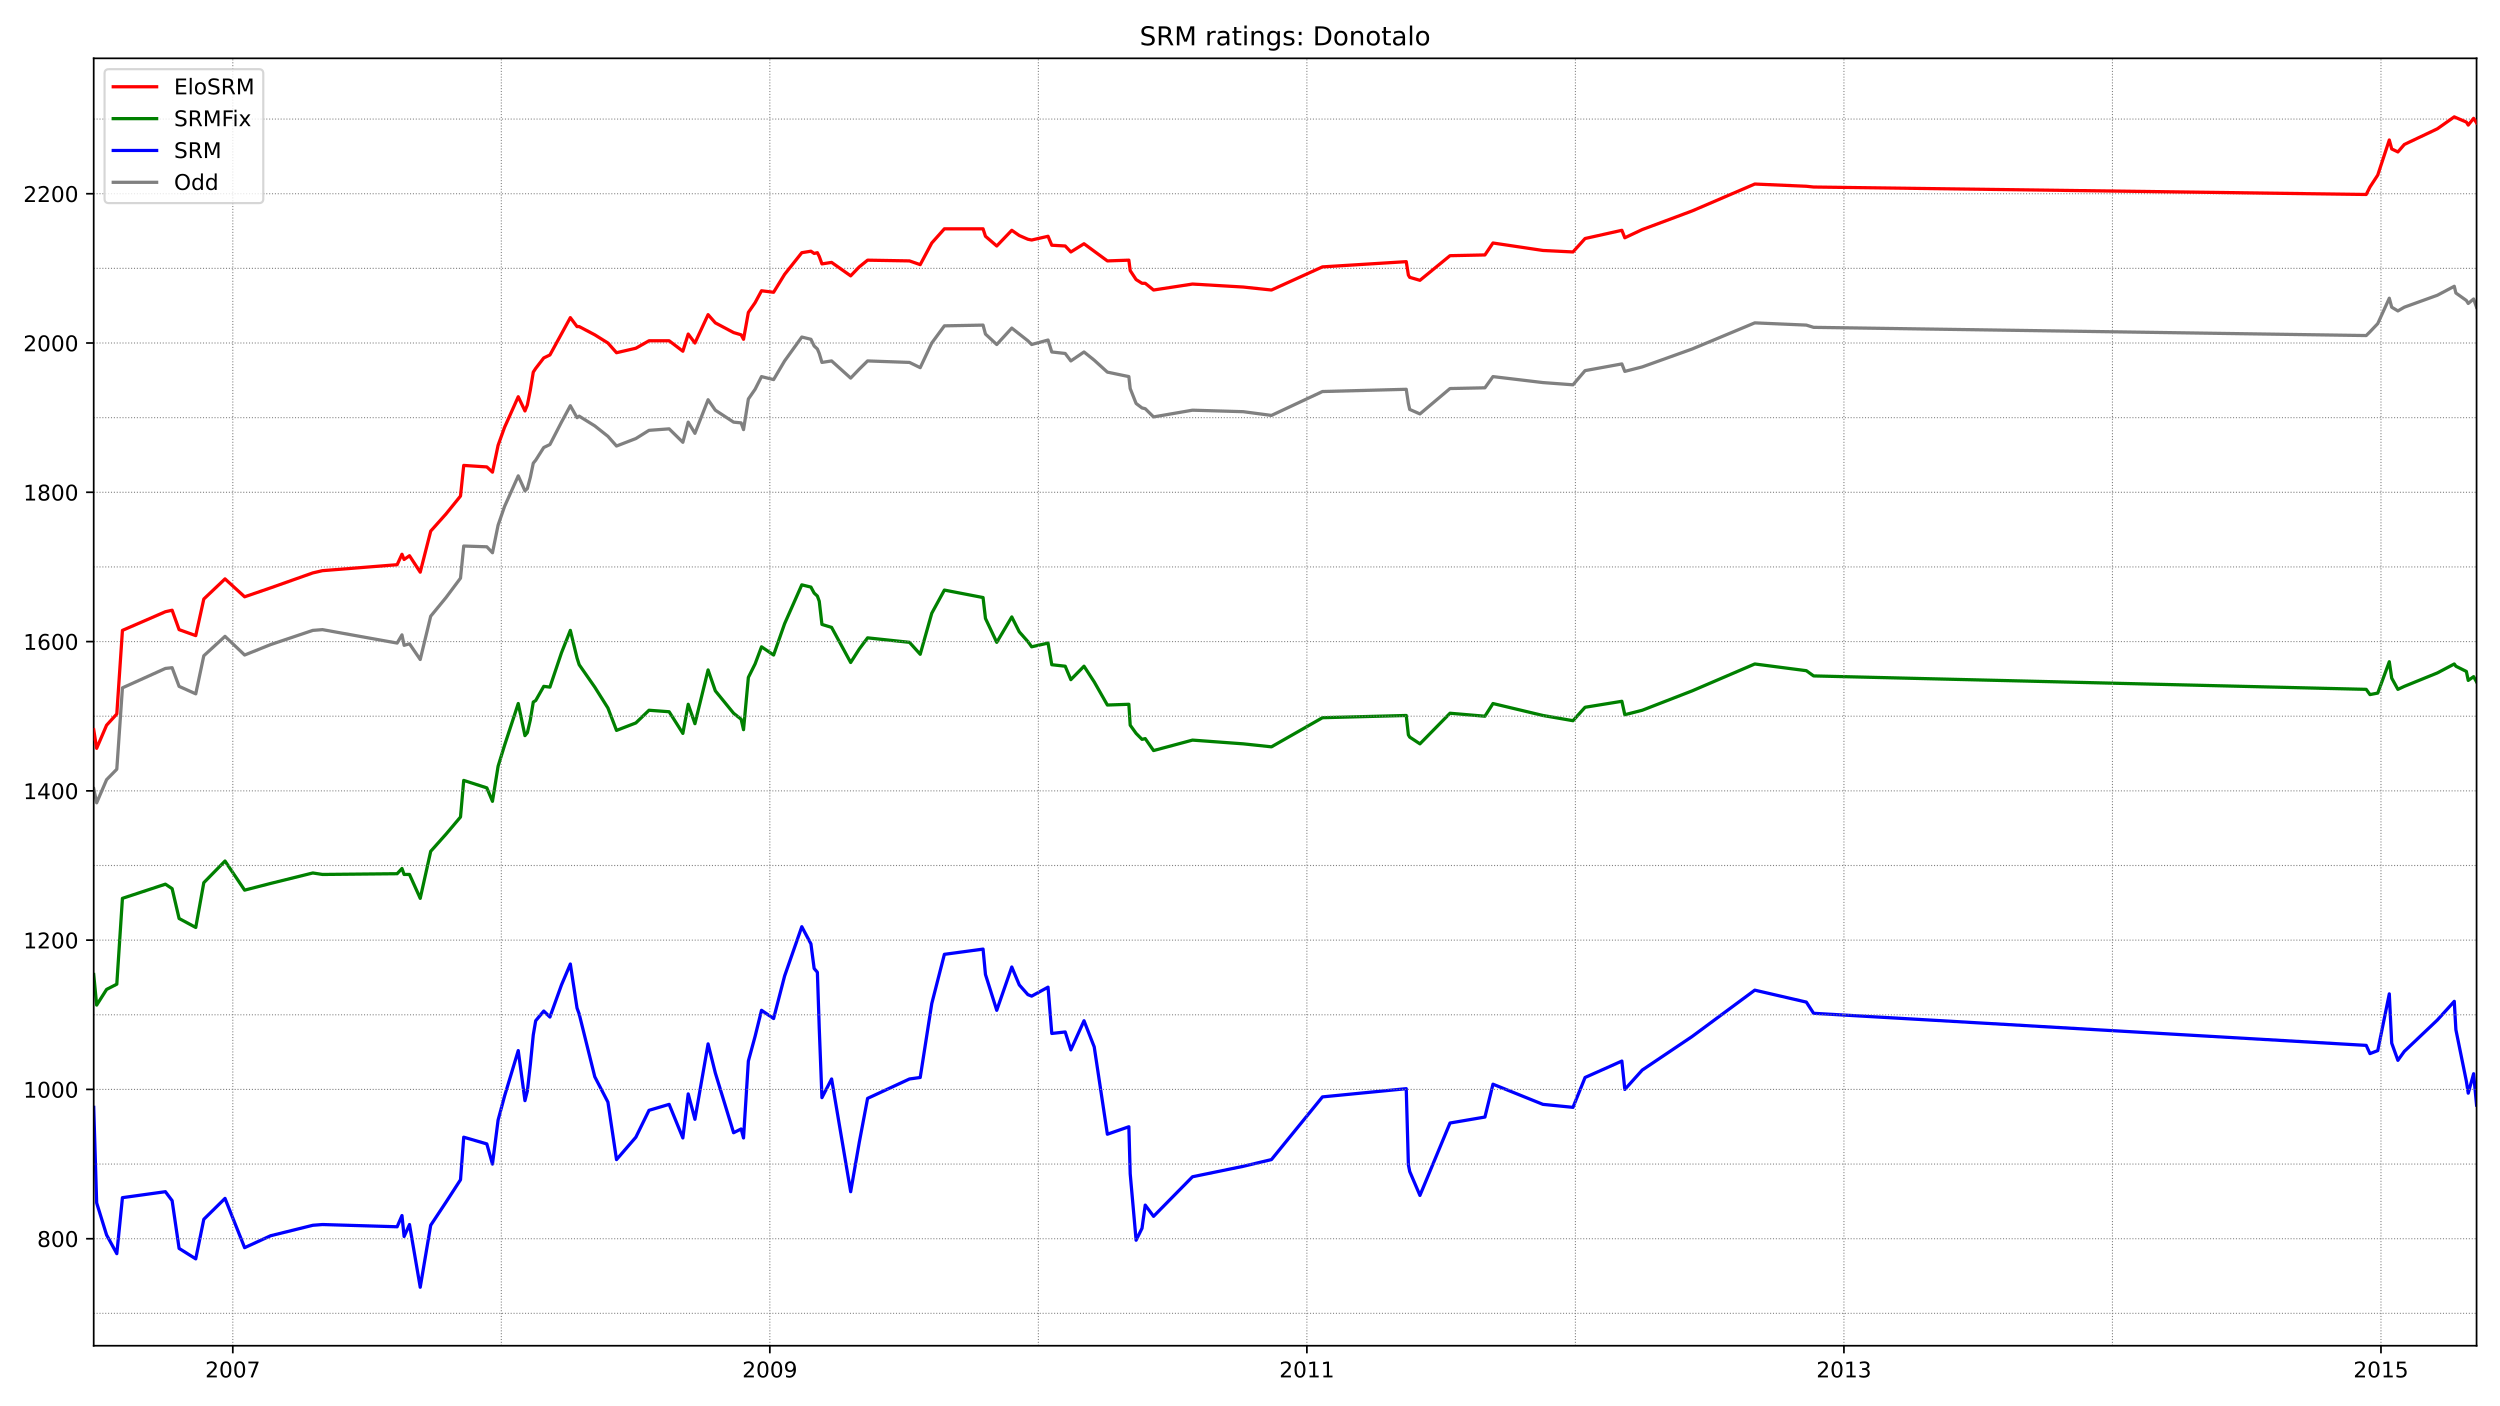 <?xml version="1.0" encoding="utf-8" standalone="no"?>
<!DOCTYPE svg PUBLIC "-//W3C//DTD SVG 1.1//EN"
  "http://www.w3.org/Graphics/SVG/1.1/DTD/svg11.dtd">
<!-- Created with matplotlib (https://matplotlib.org/) -->
<svg height="648pt" version="1.1" viewBox="0 0 1152 648" width="1152pt" xmlns="http://www.w3.org/2000/svg" xmlns:xlink="http://www.w3.org/1999/xlink">
 <defs>
  <style type="text/css">*{stroke-linecap:butt;stroke-linejoin:round;}</style>
 </defs>
 <g id="figure_1">
  <g id="patch_1">
   <path d="M 0 648 
L 1152 648 
L 1152 0 
L 0 0 
z
" style="fill:#ffffff;"/>
  </g>
  <g id="axes_1">
   <g id="patch_2">
    <path d="M 43.18 620.12 
L 1141.2 620.12 
L 1141.2 26.88 
L 43.18 26.88 
z
" style="fill:#ffffff;"/>
   </g>
   <g id="line2d_1">
    <path clip-path="url(#p750723f4ef)" d="M 43.18 363.398 
L 44.541 369.933 
L 49.119 359.271 
L 53.821 354.455 
L 56.42 316.965 
L 76.217 308.022 
L 79.31 307.678 
L 82.528 316.277 
L 90.199 319.717 
L 93.911 302.175 
L 103.686 293.233 
L 112.719 301.831 
L 124.721 297.016 
L 144.147 290.481 
L 148.602 290.137 
L 183 296.328 
L 185.227 292.545 
L 186.217 297.36 
L 188.692 296.672 
L 193.641 303.895 
L 198.467 283.946 
L 205.52 275.347 
L 212.201 266.405 
L 213.686 251.615 
L 224.327 251.959 
L 226.926 254.711 
L 229.524 241.985 
L 232.494 233.386 
L 238.804 219.284 
L 241.898 226.163 
L 243.011 225.131 
L 244.372 219.972 
L 245.733 213.437 
L 246.847 212.061 
L 250.559 206.214 
L 253.405 204.838 
L 258.726 194.52 
L 262.809 186.953 
L 265.902 192.456 
L 266.892 191.768 
L 274.069 196.24 
L 280.132 201.055 
L 284.091 205.526 
L 293 202.087 
L 299.063 198.303 
L 308.343 197.615 
L 314.654 203.806 
L 317.128 194.52 
L 320.222 199.679 
L 326.285 184.201 
L 329.625 189.017 
L 338.039 194.52 
L 341.504 194.864 
L 342.618 197.959 
L 344.845 183.857 
L 347.938 179.386 
L 350.908 173.539 
L 356.476 174.915 
L 361.549 166.316 
L 369.468 155.31 
L 373.675 156.342 
L 375.16 159.437 
L 376.644 160.813 
L 377.511 162.877 
L 378.748 167.004 
L 383.202 166.316 
L 391.988 174.227 
L 395.947 170.1 
L 399.783 166.316 
L 419.085 167.004 
L 424.035 169.412 
L 429.355 158.061 
L 435.171 150.151 
L 452.989 149.807 
L 454.102 153.934 
L 459.299 158.749 
L 466.228 151.182 
L 473.652 157.03 
L 475.385 158.749 
L 482.932 156.686 
L 484.665 162.189 
L 490.851 162.877 
L 493.45 166.316 
L 499.513 162.189 
L 504.215 165.972 
L 510.278 171.475 
L 520.177 173.539 
L 520.795 179.042 
L 523.517 185.921 
L 526.24 187.985 
L 527.724 188.329 
L 531.56 192.112 
L 549.502 189.017 
L 572.887 189.705 
L 585.88 191.424 
L 609.389 180.418 
L 647.994 179.386 
L 648.984 185.921 
L 649.603 188.673 
L 654.305 190.736 
L 668.163 179.042 
L 684.248 178.698 
L 687.961 173.539 
L 710.975 176.291 
L 724.833 177.322 
L 730.401 170.787 
L 747.353 167.692 
L 748.714 171.131 
L 756.757 169.068 
L 779.772 160.813 
L 808.602 148.775 
L 832.359 149.807 
L 835.7 150.839 
L 1090.345 154.622 
L 1092.077 152.902 
L 1095.666 149.119 
L 1100.986 137.425 
L 1102.1 141.552 
L 1104.946 143.272 
L 1107.915 141.552 
L 1123.135 136.049 
L 1130.93 131.921 
L 1131.672 135.017 
L 1136.498 138.456 
L 1137.364 139.832 
L 1139.839 137.769 
L 1141.2 141.552 
L 1141.2 141.552 
" style="fill:none;stroke:#808080;stroke-linecap:square;stroke-width:1.5;"/>
   </g>
   <g id="line2d_2">
    <path clip-path="url(#p750723f4ef)" d="M 43.18 510.263 
L 44.541 554.289 
L 49.119 569.078 
L 53.821 577.677 
L 56.42 551.881 
L 76.217 549.129 
L 79.31 553.257 
L 82.528 575.269 
L 90.199 580.085 
L 93.911 561.855 
L 103.686 552.225 
L 112.719 574.925 
L 124.721 569.422 
L 144.147 564.607 
L 148.602 564.263 
L 183 565.295 
L 185.227 560.136 
L 186.217 569.766 
L 188.692 564.263 
L 193.641 593.155 
L 198.467 564.607 
L 205.52 553.945 
L 212.201 543.626 
L 213.686 524.021 
L 224.327 527.117 
L 226.926 536.403 
L 229.524 516.11 
L 232.494 505.104 
L 238.804 484.123 
L 241.898 507.168 
L 243.011 502.696 
L 244.372 490.658 
L 245.733 476.9 
L 246.847 470.365 
L 250.559 465.894 
L 253.405 468.646 
L 258.726 453.856 
L 262.809 444.225 
L 265.902 464.518 
L 266.892 467.27 
L 274.069 496.161 
L 280.132 507.856 
L 284.091 534.34 
L 293 524.021 
L 299.063 511.639 
L 308.343 508.887 
L 314.654 524.365 
L 317.128 504.072 
L 320.222 515.766 
L 326.285 481.028 
L 329.625 494.442 
L 338.039 521.957 
L 341.504 520.238 
L 342.618 524.365 
L 344.845 488.939 
L 347.938 477.588 
L 350.908 465.55 
L 356.476 469.334 
L 361.549 449.729 
L 369.468 427.028 
L 373.675 434.939 
L 375.16 446.289 
L 376.644 448.009 
L 377.511 473.805 
L 378.748 505.792 
L 383.202 497.193 
L 391.988 549.129 
L 395.947 526.429 
L 399.783 506.136 
L 419.085 497.193 
L 424.035 496.505 
L 429.355 462.455 
L 435.171 439.754 
L 452.989 437.346 
L 454.102 449.041 
L 459.299 465.55 
L 466.228 445.601 
L 469.693 453.856 
L 473.652 458.327 
L 475.385 459.015 
L 482.932 454.888 
L 484.665 476.213 
L 490.851 475.525 
L 493.45 483.779 
L 499.513 470.365 
L 504.215 482.404 
L 510.278 522.645 
L 520.177 519.206 
L 520.795 540.875 
L 523.517 571.486 
L 526.24 565.983 
L 527.724 555.32 
L 531.56 560.48 
L 549.502 542.25 
L 572.887 537.435 
L 585.88 534.34 
L 609.389 505.448 
L 647.994 501.665 
L 648.984 536.747 
L 649.603 539.843 
L 654.305 550.849 
L 668.163 517.486 
L 684.248 514.735 
L 687.961 499.601 
L 710.975 508.887 
L 724.833 510.263 
L 730.401 496.505 
L 747.353 488.939 
L 748.714 502.009 
L 756.757 493.066 
L 779.772 477.588 
L 808.602 456.264 
L 832.359 461.767 
L 835.7 466.926 
L 1090.345 481.716 
L 1092.077 485.499 
L 1095.666 484.123 
L 1100.986 457.983 
L 1102.1 480.684 
L 1104.946 488.595 
L 1107.915 484.467 
L 1123.135 470.021 
L 1130.93 461.423 
L 1131.672 474.493 
L 1136.498 498.225 
L 1137.364 503.728 
L 1139.839 494.786 
L 1141.2 509.231 
L 1141.2 509.231 
" style="fill:none;stroke:#0000ff;stroke-linecap:square;stroke-width:1.5;"/>
   </g>
   <g id="matplotlib.axis_1">
    <g id="xtick_1">
     <g id="line2d_3">
      <defs>
       <path d="M 0 0 
L 0 3.5 
" id="m3f4372e329" style="stroke:#000000;stroke-width:0.8;"/>
      </defs>
      <g>
       <use style="stroke:#000000;stroke-width:0.8;" x="107.274" xlink:href="#m3f4372e329" y="620.12"/>
      </g>
     </g>
     <g id="text_1">
      <!-- 2007 -->
      <g transform="translate(94.549 634.718)scale(0.1 -0.1)">
       <defs>
        <path d="M 19.188 8.297 
L 53.609 8.297 
L 53.609 0 
L 7.328 0 
L 7.328 8.297 
Q 12.938 14.109 22.625 23.891 
Q 32.328 33.688 34.812 36.531 
Q 39.547 41.844 41.422 45.531 
Q 43.312 49.219 43.312 52.781 
Q 43.312 58.594 39.234 62.25 
Q 35.156 65.922 28.609 65.922 
Q 23.969 65.922 18.812 64.312 
Q 13.672 62.703 7.812 59.422 
L 7.812 69.391 
Q 13.766 71.781 18.938 73 
Q 24.125 74.219 28.422 74.219 
Q 39.75 74.219 46.484 68.547 
Q 53.219 62.891 53.219 53.422 
Q 53.219 48.922 51.531 44.891 
Q 49.859 40.875 45.406 35.406 
Q 44.188 33.984 37.641 27.219 
Q 31.109 20.453 19.188 8.297 
z
" id="DejaVuSans-50"/>
        <path d="M 31.781 66.406 
Q 24.172 66.406 20.328 58.906 
Q 16.5 51.422 16.5 36.375 
Q 16.5 21.391 20.328 13.891 
Q 24.172 6.391 31.781 6.391 
Q 39.453 6.391 43.281 13.891 
Q 47.125 21.391 47.125 36.375 
Q 47.125 51.422 43.281 58.906 
Q 39.453 66.406 31.781 66.406 
z
M 31.781 74.219 
Q 44.047 74.219 50.516 64.516 
Q 56.984 54.828 56.984 36.375 
Q 56.984 17.969 50.516 8.266 
Q 44.047 -1.422 31.781 -1.422 
Q 19.531 -1.422 13.062 8.266 
Q 6.594 17.969 6.594 36.375 
Q 6.594 54.828 13.062 64.516 
Q 19.531 74.219 31.781 74.219 
z
" id="DejaVuSans-48"/>
        <path d="M 8.203 72.906 
L 55.078 72.906 
L 55.078 68.703 
L 28.609 0 
L 18.312 0 
L 43.219 64.594 
L 8.203 64.594 
z
" id="DejaVuSans-55"/>
       </defs>
       <use xlink:href="#DejaVuSans-50"/>
       <use x="63.623" xlink:href="#DejaVuSans-48"/>
       <use x="127.246" xlink:href="#DejaVuSans-48"/>
       <use x="190.869" xlink:href="#DejaVuSans-55"/>
      </g>
     </g>
    </g>
    <g id="xtick_2">
     <g id="line2d_4">
      <g>
       <use style="stroke:#000000;stroke-width:0.8;" x="354.743" xlink:href="#m3f4372e329" y="620.12"/>
      </g>
     </g>
     <g id="text_2">
      <!-- 2009 -->
      <g transform="translate(342.018 634.718)scale(0.1 -0.1)">
       <defs>
        <path d="M 10.984 1.516 
L 10.984 10.5 
Q 14.703 8.734 18.5 7.812 
Q 22.312 6.891 25.984 6.891 
Q 35.75 6.891 40.891 13.453 
Q 46.047 20.016 46.781 33.406 
Q 43.953 29.203 39.594 26.953 
Q 35.25 24.703 29.984 24.703 
Q 19.047 24.703 12.672 31.312 
Q 6.297 37.938 6.297 49.422 
Q 6.297 60.641 12.938 67.422 
Q 19.578 74.219 30.609 74.219 
Q 43.266 74.219 49.922 64.516 
Q 56.594 54.828 56.594 36.375 
Q 56.594 19.141 48.406 8.859 
Q 40.234 -1.422 26.422 -1.422 
Q 22.703 -1.422 18.891 -0.688 
Q 15.094 0.047 10.984 1.516 
z
M 30.609 32.422 
Q 37.25 32.422 41.125 36.953 
Q 45.016 41.5 45.016 49.422 
Q 45.016 57.281 41.125 61.844 
Q 37.25 66.406 30.609 66.406 
Q 23.969 66.406 20.094 61.844 
Q 16.219 57.281 16.219 49.422 
Q 16.219 41.5 20.094 36.953 
Q 23.969 32.422 30.609 32.422 
z
" id="DejaVuSans-57"/>
       </defs>
       <use xlink:href="#DejaVuSans-50"/>
       <use x="63.623" xlink:href="#DejaVuSans-48"/>
       <use x="127.246" xlink:href="#DejaVuSans-48"/>
       <use x="190.869" xlink:href="#DejaVuSans-57"/>
      </g>
     </g>
    </g>
    <g id="xtick_3">
     <g id="line2d_5">
      <g>
       <use style="stroke:#000000;stroke-width:0.8;" x="602.212" xlink:href="#m3f4372e329" y="620.12"/>
      </g>
     </g>
     <g id="text_3">
      <!-- 2011 -->
      <g transform="translate(589.487 634.718)scale(0.1 -0.1)">
       <defs>
        <path d="M 12.406 8.297 
L 28.516 8.297 
L 28.516 63.922 
L 10.984 60.406 
L 10.984 69.391 
L 28.422 72.906 
L 38.281 72.906 
L 38.281 8.297 
L 54.391 8.297 
L 54.391 0 
L 12.406 0 
z
" id="DejaVuSans-49"/>
       </defs>
       <use xlink:href="#DejaVuSans-50"/>
       <use x="63.623" xlink:href="#DejaVuSans-48"/>
       <use x="127.246" xlink:href="#DejaVuSans-49"/>
       <use x="190.869" xlink:href="#DejaVuSans-49"/>
      </g>
     </g>
    </g>
    <g id="xtick_4">
     <g id="line2d_6">
      <g>
       <use style="stroke:#000000;stroke-width:0.8;" x="849.682" xlink:href="#m3f4372e329" y="620.12"/>
      </g>
     </g>
     <g id="text_4">
      <!-- 2013 -->
      <g transform="translate(836.957 634.718)scale(0.1 -0.1)">
       <defs>
        <path d="M 40.578 39.312 
Q 47.656 37.797 51.625 33 
Q 55.609 28.219 55.609 21.188 
Q 55.609 10.406 48.188 4.484 
Q 40.766 -1.422 27.094 -1.422 
Q 22.516 -1.422 17.656 -0.516 
Q 12.797 0.391 7.625 2.203 
L 7.625 11.719 
Q 11.719 9.328 16.594 8.109 
Q 21.484 6.891 26.812 6.891 
Q 36.078 6.891 40.938 10.547 
Q 45.797 14.203 45.797 21.188 
Q 45.797 27.641 41.281 31.266 
Q 36.766 34.906 28.719 34.906 
L 20.219 34.906 
L 20.219 43.016 
L 29.109 43.016 
Q 36.375 43.016 40.234 45.922 
Q 44.094 48.828 44.094 54.297 
Q 44.094 59.906 40.109 62.906 
Q 36.141 65.922 28.719 65.922 
Q 24.656 65.922 20.016 65.031 
Q 15.375 64.156 9.812 62.312 
L 9.812 71.094 
Q 15.438 72.656 20.344 73.438 
Q 25.25 74.219 29.594 74.219 
Q 40.828 74.219 47.359 69.109 
Q 53.906 64.016 53.906 55.328 
Q 53.906 49.266 50.438 45.094 
Q 46.969 40.922 40.578 39.312 
z
" id="DejaVuSans-51"/>
       </defs>
       <use xlink:href="#DejaVuSans-50"/>
       <use x="63.623" xlink:href="#DejaVuSans-48"/>
       <use x="127.246" xlink:href="#DejaVuSans-49"/>
       <use x="190.869" xlink:href="#DejaVuSans-51"/>
      </g>
     </g>
    </g>
    <g id="xtick_5">
     <g id="line2d_7">
      <g>
       <use style="stroke:#000000;stroke-width:0.8;" x="1097.151" xlink:href="#m3f4372e329" y="620.12"/>
      </g>
     </g>
     <g id="text_5">
      <!-- 2015 -->
      <g transform="translate(1084.426 634.718)scale(0.1 -0.1)">
       <defs>
        <path d="M 10.797 72.906 
L 49.516 72.906 
L 49.516 64.594 
L 19.828 64.594 
L 19.828 46.734 
Q 21.969 47.469 24.109 47.828 
Q 26.266 48.188 28.422 48.188 
Q 40.625 48.188 47.75 41.5 
Q 54.891 34.812 54.891 23.391 
Q 54.891 11.625 47.562 5.094 
Q 40.234 -1.422 26.906 -1.422 
Q 22.312 -1.422 17.547 -0.641 
Q 12.797 0.141 7.719 1.703 
L 7.719 11.625 
Q 12.109 9.234 16.797 8.062 
Q 21.484 6.891 26.703 6.891 
Q 35.156 6.891 40.078 11.328 
Q 45.016 15.766 45.016 23.391 
Q 45.016 31 40.078 35.438 
Q 35.156 39.891 26.703 39.891 
Q 22.75 39.891 18.812 39.016 
Q 14.891 38.141 10.797 36.281 
z
" id="DejaVuSans-53"/>
       </defs>
       <use xlink:href="#DejaVuSans-50"/>
       <use x="63.623" xlink:href="#DejaVuSans-48"/>
       <use x="127.246" xlink:href="#DejaVuSans-49"/>
       <use x="190.869" xlink:href="#DejaVuSans-53"/>
      </g>
     </g>
    </g>
   </g>
   <g id="matplotlib.axis_2">
    <g id="ytick_1">
     <g id="line2d_8">
      <defs>
       <path d="M 0 0 
L -3.5 0 
" id="mce68fb2262" style="stroke:#000000;stroke-width:0.8;"/>
      </defs>
      <g>
       <use style="stroke:#000000;stroke-width:0.8;" x="43.18" xlink:href="#mce68fb2262" y="570.798"/>
      </g>
     </g>
     <g id="text_6">
      <!-- 800 -->
      <g transform="translate(17.093 574.597)scale(0.1 -0.1)">
       <defs>
        <path d="M 31.781 34.625 
Q 24.75 34.625 20.719 30.859 
Q 16.703 27.094 16.703 20.516 
Q 16.703 13.922 20.719 10.156 
Q 24.75 6.391 31.781 6.391 
Q 38.812 6.391 42.859 10.172 
Q 46.922 13.969 46.922 20.516 
Q 46.922 27.094 42.891 30.859 
Q 38.875 34.625 31.781 34.625 
z
M 21.922 38.812 
Q 15.578 40.375 12.031 44.719 
Q 8.5 49.078 8.5 55.328 
Q 8.5 64.062 14.719 69.141 
Q 20.953 74.219 31.781 74.219 
Q 42.672 74.219 48.875 69.141 
Q 55.078 64.062 55.078 55.328 
Q 55.078 49.078 51.531 44.719 
Q 48 40.375 41.703 38.812 
Q 48.828 37.156 52.797 32.312 
Q 56.781 27.484 56.781 20.516 
Q 56.781 9.906 50.312 4.234 
Q 43.844 -1.422 31.781 -1.422 
Q 19.734 -1.422 13.25 4.234 
Q 6.781 9.906 6.781 20.516 
Q 6.781 27.484 10.781 32.312 
Q 14.797 37.156 21.922 38.812 
z
M 18.312 54.391 
Q 18.312 48.734 21.844 45.562 
Q 25.391 42.391 31.781 42.391 
Q 38.141 42.391 41.719 45.562 
Q 45.312 48.734 45.312 54.391 
Q 45.312 60.062 41.719 63.234 
Q 38.141 66.406 31.781 66.406 
Q 25.391 66.406 21.844 63.234 
Q 18.312 60.062 18.312 54.391 
z
" id="DejaVuSans-56"/>
       </defs>
       <use xlink:href="#DejaVuSans-56"/>
       <use x="63.623" xlink:href="#DejaVuSans-48"/>
       <use x="127.246" xlink:href="#DejaVuSans-48"/>
      </g>
     </g>
    </g>
    <g id="ytick_2">
     <g id="line2d_9">
      <g>
       <use style="stroke:#000000;stroke-width:0.8;" x="43.18" xlink:href="#mce68fb2262" y="502.009"/>
      </g>
     </g>
     <g id="text_7">
      <!-- 1000 -->
      <g transform="translate(10.73 505.808)scale(0.1 -0.1)">
       <use xlink:href="#DejaVuSans-49"/>
       <use x="63.623" xlink:href="#DejaVuSans-48"/>
       <use x="127.246" xlink:href="#DejaVuSans-48"/>
       <use x="190.869" xlink:href="#DejaVuSans-48"/>
      </g>
     </g>
    </g>
    <g id="ytick_3">
     <g id="line2d_10">
      <g>
       <use style="stroke:#000000;stroke-width:0.8;" x="43.18" xlink:href="#mce68fb2262" y="433.219"/>
      </g>
     </g>
     <g id="text_8">
      <!-- 1200 -->
      <g transform="translate(10.73 437.018)scale(0.1 -0.1)">
       <use xlink:href="#DejaVuSans-49"/>
       <use x="63.623" xlink:href="#DejaVuSans-50"/>
       <use x="127.246" xlink:href="#DejaVuSans-48"/>
       <use x="190.869" xlink:href="#DejaVuSans-48"/>
      </g>
     </g>
    </g>
    <g id="ytick_4">
     <g id="line2d_11">
      <g>
       <use style="stroke:#000000;stroke-width:0.8;" x="43.18" xlink:href="#mce68fb2262" y="364.43"/>
      </g>
     </g>
     <g id="text_9">
      <!-- 1400 -->
      <g transform="translate(10.73 368.229)scale(0.1 -0.1)">
       <defs>
        <path d="M 37.797 64.312 
L 12.891 25.391 
L 37.797 25.391 
z
M 35.203 72.906 
L 47.609 72.906 
L 47.609 25.391 
L 58.016 25.391 
L 58.016 17.188 
L 47.609 17.188 
L 47.609 0 
L 37.797 0 
L 37.797 17.188 
L 4.891 17.188 
L 4.891 26.703 
z
" id="DejaVuSans-52"/>
       </defs>
       <use xlink:href="#DejaVuSans-49"/>
       <use x="63.623" xlink:href="#DejaVuSans-52"/>
       <use x="127.246" xlink:href="#DejaVuSans-48"/>
       <use x="190.869" xlink:href="#DejaVuSans-48"/>
      </g>
     </g>
    </g>
    <g id="ytick_5">
     <g id="line2d_12">
      <g>
       <use style="stroke:#000000;stroke-width:0.8;" x="43.18" xlink:href="#mce68fb2262" y="295.64"/>
      </g>
     </g>
     <g id="text_10">
      <!-- 1600 -->
      <g transform="translate(10.73 299.44)scale(0.1 -0.1)">
       <defs>
        <path d="M 33.016 40.375 
Q 26.375 40.375 22.484 35.828 
Q 18.609 31.297 18.609 23.391 
Q 18.609 15.531 22.484 10.953 
Q 26.375 6.391 33.016 6.391 
Q 39.656 6.391 43.531 10.953 
Q 47.406 15.531 47.406 23.391 
Q 47.406 31.297 43.531 35.828 
Q 39.656 40.375 33.016 40.375 
z
M 52.594 71.297 
L 52.594 62.312 
Q 48.875 64.062 45.094 64.984 
Q 41.312 65.922 37.594 65.922 
Q 27.828 65.922 22.672 59.328 
Q 17.531 52.734 16.797 39.406 
Q 19.672 43.656 24.016 45.922 
Q 28.375 48.188 33.594 48.188 
Q 44.578 48.188 50.953 41.516 
Q 57.328 34.859 57.328 23.391 
Q 57.328 12.156 50.688 5.359 
Q 44.047 -1.422 33.016 -1.422 
Q 20.359 -1.422 13.672 8.266 
Q 6.984 17.969 6.984 36.375 
Q 6.984 53.656 15.188 63.938 
Q 23.391 74.219 37.203 74.219 
Q 40.922 74.219 44.703 73.484 
Q 48.484 72.75 52.594 71.297 
z
" id="DejaVuSans-54"/>
       </defs>
       <use xlink:href="#DejaVuSans-49"/>
       <use x="63.623" xlink:href="#DejaVuSans-54"/>
       <use x="127.246" xlink:href="#DejaVuSans-48"/>
       <use x="190.869" xlink:href="#DejaVuSans-48"/>
      </g>
     </g>
    </g>
    <g id="ytick_6">
     <g id="line2d_13">
      <g>
       <use style="stroke:#000000;stroke-width:0.8;" x="43.18" xlink:href="#mce68fb2262" y="226.851"/>
      </g>
     </g>
     <g id="text_11">
      <!-- 1800 -->
      <g transform="translate(10.73 230.65)scale(0.1 -0.1)">
       <use xlink:href="#DejaVuSans-49"/>
       <use x="63.623" xlink:href="#DejaVuSans-56"/>
       <use x="127.246" xlink:href="#DejaVuSans-48"/>
       <use x="190.869" xlink:href="#DejaVuSans-48"/>
      </g>
     </g>
    </g>
    <g id="ytick_7">
     <g id="line2d_14">
      <g>
       <use style="stroke:#000000;stroke-width:0.8;" x="43.18" xlink:href="#mce68fb2262" y="158.061"/>
      </g>
     </g>
     <g id="text_12">
      <!-- 2000 -->
      <g transform="translate(10.73 161.861)scale(0.1 -0.1)">
       <use xlink:href="#DejaVuSans-50"/>
       <use x="63.623" xlink:href="#DejaVuSans-48"/>
       <use x="127.246" xlink:href="#DejaVuSans-48"/>
       <use x="190.869" xlink:href="#DejaVuSans-48"/>
      </g>
     </g>
    </g>
    <g id="ytick_8">
     <g id="line2d_15">
      <g>
       <use style="stroke:#000000;stroke-width:0.8;" x="43.18" xlink:href="#mce68fb2262" y="89.272"/>
      </g>
     </g>
     <g id="text_13">
      <!-- 2200 -->
      <g transform="translate(10.73 93.071)scale(0.1 -0.1)">
       <use xlink:href="#DejaVuSans-50"/>
       <use x="63.623" xlink:href="#DejaVuSans-50"/>
       <use x="127.246" xlink:href="#DejaVuSans-48"/>
       <use x="190.869" xlink:href="#DejaVuSans-48"/>
      </g>
     </g>
    </g>
   </g>
   <g id="line2d_16">
    <path clip-path="url(#p750723f4ef)" d="M 43.18 449.041 
L 44.541 463.143 
L 49.119 455.92 
L 53.821 453.512 
L 56.42 413.958 
L 76.217 407.423 
L 79.31 409.487 
L 82.528 423.245 
L 90.199 427.372 
L 93.911 406.735 
L 103.686 396.761 
L 112.719 410.175 
L 124.721 407.079 
L 144.147 402.264 
L 148.602 402.952 
L 183 402.608 
L 185.227 400.2 
L 186.217 402.952 
L 188.692 402.952 
L 193.641 413.958 
L 198.467 392.289 
L 205.52 384.379 
L 212.201 376.468 
L 213.686 359.614 
L 224.327 363.054 
L 226.926 369.245 
L 229.524 353.079 
L 232.494 343.449 
L 238.804 324.188 
L 241.898 338.978 
L 243.011 337.602 
L 244.372 331.755 
L 245.733 323.5 
L 246.847 322.812 
L 250.559 316.277 
L 253.405 316.621 
L 258.726 300.799 
L 262.809 290.481 
L 265.902 303.207 
L 266.892 306.303 
L 274.069 316.621 
L 280.132 326.252 
L 284.091 336.57 
L 293 333.131 
L 299.063 327.283 
L 308.343 327.971 
L 314.654 337.946 
L 317.128 324.532 
L 320.222 333.474 
L 326.285 308.71 
L 329.625 318.341 
L 338.039 328.659 
L 341.504 331.411 
L 342.618 336.226 
L 344.845 312.15 
L 347.938 305.959 
L 350.908 298.048 
L 356.476 301.831 
L 361.549 287.386 
L 369.468 269.5 
L 373.675 270.532 
L 375.16 273.284 
L 376.644 274.66 
L 377.511 277.067 
L 378.748 287.729 
L 383.202 289.105 
L 391.988 305.271 
L 395.947 299.08 
L 399.783 293.921 
L 419.085 295.984 
L 424.035 301.487 
L 429.355 282.57 
L 435.171 271.908 
L 452.989 275.347 
L 454.102 284.978 
L 459.299 295.984 
L 466.228 284.29 
L 469.693 291.169 
L 473.652 295.64 
L 475.385 298.048 
L 482.932 296.328 
L 484.665 306.303 
L 490.851 306.991 
L 493.45 313.182 
L 499.513 306.991 
L 504.215 314.213 
L 510.278 324.876 
L 520.177 324.532 
L 520.795 334.162 
L 523.517 337.946 
L 526.24 340.697 
L 527.724 340.353 
L 531.56 345.857 
L 549.502 341.041 
L 572.887 342.761 
L 585.88 344.137 
L 609.389 330.723 
L 647.994 329.691 
L 648.984 338.634 
L 649.603 339.666 
L 654.305 342.761 
L 668.163 328.659 
L 684.248 330.035 
L 687.961 324.188 
L 710.975 329.691 
L 724.833 332.099 
L 730.401 325.908 
L 747.353 323.156 
L 748.714 329.347 
L 756.757 327.283 
L 779.772 318.341 
L 808.602 305.959 
L 832.359 309.054 
L 835.7 311.462 
L 1090.345 317.653 
L 1092.077 320.061 
L 1095.666 319.373 
L 1100.986 304.927 
L 1102.1 312.494 
L 1104.946 317.653 
L 1107.915 316.277 
L 1123.135 310.086 
L 1130.93 305.959 
L 1131.672 306.991 
L 1136.498 309.398 
L 1137.364 313.526 
L 1139.839 311.806 
L 1141.2 314.213 
L 1141.2 314.213 
" style="fill:none;stroke:#008000;stroke-linecap:square;stroke-width:1.5;"/>
   </g>
   <g id="line2d_17">
    <path clip-path="url(#p750723f4ef)" d="M 43.18 605.193 
L 1141.2 605.193 
" style="fill:none;stroke:#808080;stroke-dasharray:0.5,0.825;stroke-dashoffset:0;stroke-width:0.5;"/>
   </g>
   <g id="line2d_18">
    <path clip-path="url(#p750723f4ef)" d="M 43.18 570.798 
L 1141.2 570.798 
" style="fill:none;stroke:#808080;stroke-dasharray:0.5,0.825;stroke-dashoffset:0;stroke-width:0.5;"/>
   </g>
   <g id="line2d_19">
    <path clip-path="url(#p750723f4ef)" d="M 43.18 536.403 
L 1141.2 536.403 
" style="fill:none;stroke:#808080;stroke-dasharray:0.5,0.825;stroke-dashoffset:0;stroke-width:0.5;"/>
   </g>
   <g id="line2d_20">
    <path clip-path="url(#p750723f4ef)" d="M 43.18 502.009 
L 1141.2 502.009 
" style="fill:none;stroke:#808080;stroke-dasharray:0.5,0.825;stroke-dashoffset:0;stroke-width:0.5;"/>
   </g>
   <g id="line2d_21">
    <path clip-path="url(#p750723f4ef)" d="M 43.18 467.614 
L 1141.2 467.614 
" style="fill:none;stroke:#808080;stroke-dasharray:0.5,0.825;stroke-dashoffset:0;stroke-width:0.5;"/>
   </g>
   <g id="line2d_22">
    <path clip-path="url(#p750723f4ef)" d="M 43.18 433.219 
L 1141.2 433.219 
" style="fill:none;stroke:#808080;stroke-dasharray:0.5,0.825;stroke-dashoffset:0;stroke-width:0.5;"/>
   </g>
   <g id="line2d_23">
    <path clip-path="url(#p750723f4ef)" d="M 43.18 398.824 
L 1141.2 398.824 
" style="fill:none;stroke:#808080;stroke-dasharray:0.5,0.825;stroke-dashoffset:0;stroke-width:0.5;"/>
   </g>
   <g id="line2d_24">
    <path clip-path="url(#p750723f4ef)" d="M 43.18 364.43 
L 1141.2 364.43 
" style="fill:none;stroke:#808080;stroke-dasharray:0.5,0.825;stroke-dashoffset:0;stroke-width:0.5;"/>
   </g>
   <g id="line2d_25">
    <path clip-path="url(#p750723f4ef)" d="M 43.18 330.035 
L 1141.2 330.035 
" style="fill:none;stroke:#808080;stroke-dasharray:0.5,0.825;stroke-dashoffset:0;stroke-width:0.5;"/>
   </g>
   <g id="line2d_26">
    <path clip-path="url(#p750723f4ef)" d="M 43.18 295.64 
L 1141.2 295.64 
" style="fill:none;stroke:#808080;stroke-dasharray:0.5,0.825;stroke-dashoffset:0;stroke-width:0.5;"/>
   </g>
   <g id="line2d_27">
    <path clip-path="url(#p750723f4ef)" d="M 43.18 261.246 
L 1141.2 261.246 
" style="fill:none;stroke:#808080;stroke-dasharray:0.5,0.825;stroke-dashoffset:0;stroke-width:0.5;"/>
   </g>
   <g id="line2d_28">
    <path clip-path="url(#p750723f4ef)" d="M 43.18 226.851 
L 1141.2 226.851 
" style="fill:none;stroke:#808080;stroke-dasharray:0.5,0.825;stroke-dashoffset:0;stroke-width:0.5;"/>
   </g>
   <g id="line2d_29">
    <path clip-path="url(#p750723f4ef)" d="M 43.18 192.456 
L 1141.2 192.456 
" style="fill:none;stroke:#808080;stroke-dasharray:0.5,0.825;stroke-dashoffset:0;stroke-width:0.5;"/>
   </g>
   <g id="line2d_30">
    <path clip-path="url(#p750723f4ef)" d="M 43.18 158.061 
L 1141.2 158.061 
" style="fill:none;stroke:#808080;stroke-dasharray:0.5,0.825;stroke-dashoffset:0;stroke-width:0.5;"/>
   </g>
   <g id="line2d_31">
    <path clip-path="url(#p750723f4ef)" d="M 43.18 123.667 
L 1141.2 123.667 
" style="fill:none;stroke:#808080;stroke-dasharray:0.5,0.825;stroke-dashoffset:0;stroke-width:0.5;"/>
   </g>
   <g id="line2d_32">
    <path clip-path="url(#p750723f4ef)" d="M 43.18 89.272 
L 1141.2 89.272 
" style="fill:none;stroke:#808080;stroke-dasharray:0.5,0.825;stroke-dashoffset:0;stroke-width:0.5;"/>
   </g>
   <g id="line2d_33">
    <path clip-path="url(#p750723f4ef)" d="M 43.18 54.877 
L 1141.2 54.877 
" style="fill:none;stroke:#808080;stroke-dasharray:0.5,0.825;stroke-dashoffset:0;stroke-width:0.5;"/>
   </g>
   <g id="line2d_34">
    <path clip-path="url(#p750723f4ef)" d="M 107.274 620.12 
L 107.274 26.88 
" style="fill:none;stroke:#808080;stroke-dasharray:0.5,0.825;stroke-dashoffset:0;stroke-width:0.5;"/>
   </g>
   <g id="line2d_35">
    <path clip-path="url(#p750723f4ef)" d="M 231.009 620.12 
L 231.009 26.88 
" style="fill:none;stroke:#808080;stroke-dasharray:0.5,0.825;stroke-dashoffset:0;stroke-width:0.5;"/>
   </g>
   <g id="line2d_36">
    <path clip-path="url(#p750723f4ef)" d="M 354.743 620.12 
L 354.743 26.88 
" style="fill:none;stroke:#808080;stroke-dasharray:0.5,0.825;stroke-dashoffset:0;stroke-width:0.5;"/>
   </g>
   <g id="line2d_37">
    <path clip-path="url(#p750723f4ef)" d="M 478.478 620.12 
L 478.478 26.88 
" style="fill:none;stroke:#808080;stroke-dasharray:0.5,0.825;stroke-dashoffset:0;stroke-width:0.5;"/>
   </g>
   <g id="line2d_38">
    <path clip-path="url(#p750723f4ef)" d="M 602.212 620.12 
L 602.212 26.88 
" style="fill:none;stroke:#808080;stroke-dasharray:0.5,0.825;stroke-dashoffset:0;stroke-width:0.5;"/>
   </g>
   <g id="line2d_39">
    <path clip-path="url(#p750723f4ef)" d="M 725.947 620.12 
L 725.947 26.88 
" style="fill:none;stroke:#808080;stroke-dasharray:0.5,0.825;stroke-dashoffset:0;stroke-width:0.5;"/>
   </g>
   <g id="line2d_40">
    <path clip-path="url(#p750723f4ef)" d="M 849.682 620.12 
L 849.682 26.88 
" style="fill:none;stroke:#808080;stroke-dasharray:0.5,0.825;stroke-dashoffset:0;stroke-width:0.5;"/>
   </g>
   <g id="line2d_41">
    <path clip-path="url(#p750723f4ef)" d="M 973.416 620.12 
L 973.416 26.88 
" style="fill:none;stroke:#808080;stroke-dasharray:0.5,0.825;stroke-dashoffset:0;stroke-width:0.5;"/>
   </g>
   <g id="line2d_42">
    <path clip-path="url(#p750723f4ef)" d="M 1097.151 620.12 
L 1097.151 26.88 
" style="fill:none;stroke:#808080;stroke-dasharray:0.5,0.825;stroke-dashoffset:0;stroke-width:0.5;"/>
   </g>
   <g id="patch_3">
    <path d="M 43.18 620.12 
L 43.18 26.88 
" style="fill:none;stroke:#000000;stroke-linecap:square;stroke-linejoin:miter;stroke-width:0.8;"/>
   </g>
   <g id="patch_4">
    <path d="M 1141.2 620.12 
L 1141.2 26.88 
" style="fill:none;stroke:#000000;stroke-linecap:square;stroke-linejoin:miter;stroke-width:0.8;"/>
   </g>
   <g id="patch_5">
    <path d="M 43.18 620.12 
L 1141.2 620.12 
" style="fill:none;stroke:#000000;stroke-linecap:square;stroke-linejoin:miter;stroke-width:0.8;"/>
   </g>
   <g id="patch_6">
    <path d="M 43.18 26.88 
L 1141.2 26.88 
" style="fill:none;stroke:#000000;stroke-linecap:square;stroke-linejoin:miter;stroke-width:0.8;"/>
   </g>
   <g id="line2d_43">
    <path clip-path="url(#p750723f4ef)" d="M 43.18 336.226 
L 44.541 344.825 
L 49.119 334.162 
L 53.821 329.003 
L 56.42 290.481 
L 76.217 281.882 
L 79.31 281.195 
L 82.528 290.137 
L 90.199 292.889 
L 93.911 276.035 
L 103.686 266.749 
L 112.719 275.003 
L 124.721 270.876 
L 144.147 263.997 
L 148.602 262.965 
L 183 260.214 
L 185.227 255.398 
L 186.217 257.806 
L 188.692 256.086 
L 193.641 263.653 
L 198.467 244.736 
L 205.52 236.825 
L 212.201 228.571 
L 213.686 214.469 
L 224.327 215.157 
L 226.926 217.564 
L 229.524 205.182 
L 232.494 196.927 
L 238.804 182.826 
L 241.898 189.361 
L 243.011 186.609 
L 244.372 179.73 
L 245.733 171.475 
L 246.847 169.756 
L 250.559 164.94 
L 253.405 163.565 
L 262.809 146.367 
L 265.902 150.495 
L 266.892 150.495 
L 274.069 154.278 
L 280.132 158.061 
L 284.091 162.533 
L 293 160.469 
L 299.063 157.03 
L 308.343 157.03 
L 314.654 161.845 
L 317.128 153.934 
L 320.222 158.061 
L 326.285 144.991 
L 329.625 148.775 
L 338.039 153.246 
L 341.504 154.278 
L 342.618 156.342 
L 344.845 143.96 
L 347.938 139.488 
L 350.908 133.985 
L 356.476 134.673 
L 361.549 126.418 
L 369.468 116.444 
L 373.675 115.756 
L 375.16 116.788 
L 376.644 116.444 
L 377.511 118.164 
L 378.748 121.603 
L 383.202 120.915 
L 391.988 127.106 
L 395.947 122.979 
L 399.783 119.883 
L 419.085 120.227 
L 424.035 121.947 
L 429.355 111.973 
L 435.171 105.438 
L 452.989 105.438 
L 454.102 108.877 
L 459.299 113.348 
L 466.228 106.125 
L 469.693 108.533 
L 473.652 110.253 
L 475.385 110.597 
L 482.932 108.877 
L 484.665 113.004 
L 490.851 113.348 
L 493.45 116.1 
L 499.513 112.316 
L 510.278 120.227 
L 520.177 119.883 
L 520.795 124.699 
L 523.517 128.826 
L 526.24 130.546 
L 527.724 130.546 
L 531.56 133.641 
L 549.502 130.89 
L 572.887 132.265 
L 585.88 133.641 
L 609.389 122.979 
L 647.994 120.571 
L 648.984 126.762 
L 649.603 127.794 
L 654.305 129.17 
L 668.163 117.82 
L 684.248 117.476 
L 687.961 111.973 
L 710.975 115.412 
L 724.833 116.1 
L 730.401 109.909 
L 747.353 106.125 
L 748.714 109.565 
L 756.757 105.781 
L 779.772 97.183 
L 808.602 84.801 
L 832.359 85.833 
L 835.7 86.176 
L 1090.345 89.616 
L 1092.077 86.176 
L 1095.666 80.673 
L 1100.986 64.508 
L 1102.1 68.635 
L 1104.946 70.011 
L 1107.915 66.571 
L 1123.135 59.349 
L 1130.93 53.845 
L 1131.672 54.189 
L 1136.498 56.253 
L 1137.364 57.629 
L 1139.839 54.533 
L 1141.2 56.597 
L 1141.2 56.597 
" style="fill:none;stroke:#ff0000;stroke-linecap:square;stroke-width:1.5;"/>
   </g>
   <g id="text_14">
    <!-- SRM ratings: Donotalo -->
    <g transform="translate(525.168 20.88)scale(0.12 -0.12)">
     <defs>
      <path d="M 53.516 70.516 
L 53.516 60.891 
Q 47.906 63.578 42.922 64.891 
Q 37.938 66.219 33.297 66.219 
Q 25.25 66.219 20.875 63.094 
Q 16.5 59.969 16.5 54.203 
Q 16.5 49.359 19.406 46.891 
Q 22.312 44.438 30.422 42.922 
L 36.375 41.703 
Q 47.406 39.594 52.656 34.297 
Q 57.906 29 57.906 20.125 
Q 57.906 9.516 50.797 4.047 
Q 43.703 -1.422 29.984 -1.422 
Q 24.812 -1.422 18.969 -0.25 
Q 13.141 0.922 6.891 3.219 
L 6.891 13.375 
Q 12.891 10.016 18.656 8.297 
Q 24.422 6.594 29.984 6.594 
Q 38.422 6.594 43.016 9.906 
Q 47.609 13.234 47.609 19.391 
Q 47.609 24.75 44.312 27.781 
Q 41.016 30.812 33.5 32.328 
L 27.484 33.5 
Q 16.453 35.688 11.516 40.375 
Q 6.594 45.062 6.594 53.422 
Q 6.594 63.094 13.406 68.656 
Q 20.219 74.219 32.172 74.219 
Q 37.312 74.219 42.625 73.281 
Q 47.953 72.359 53.516 70.516 
z
" id="DejaVuSans-83"/>
      <path d="M 44.391 34.188 
Q 47.562 33.109 50.562 29.594 
Q 53.562 26.078 56.594 19.922 
L 66.609 0 
L 56 0 
L 46.688 18.703 
Q 43.062 26.031 39.672 28.422 
Q 36.281 30.812 30.422 30.812 
L 19.672 30.812 
L 19.672 0 
L 9.812 0 
L 9.812 72.906 
L 32.078 72.906 
Q 44.578 72.906 50.734 67.672 
Q 56.891 62.453 56.891 51.906 
Q 56.891 45.016 53.688 40.469 
Q 50.484 35.938 44.391 34.188 
z
M 19.672 64.797 
L 19.672 38.922 
L 32.078 38.922 
Q 39.203 38.922 42.844 42.219 
Q 46.484 45.516 46.484 51.906 
Q 46.484 58.297 42.844 61.547 
Q 39.203 64.797 32.078 64.797 
z
" id="DejaVuSans-82"/>
      <path d="M 9.812 72.906 
L 24.516 72.906 
L 43.109 23.297 
L 61.812 72.906 
L 76.516 72.906 
L 76.516 0 
L 66.891 0 
L 66.891 64.016 
L 48.094 14.016 
L 38.188 14.016 
L 19.391 64.016 
L 19.391 0 
L 9.812 0 
z
" id="DejaVuSans-77"/>
      <path id="DejaVuSans-32"/>
      <path d="M 41.109 46.297 
Q 39.594 47.172 37.812 47.578 
Q 36.031 48 33.891 48 
Q 26.266 48 22.188 43.047 
Q 18.109 38.094 18.109 28.812 
L 18.109 0 
L 9.078 0 
L 9.078 54.688 
L 18.109 54.688 
L 18.109 46.188 
Q 20.953 51.172 25.484 53.578 
Q 30.031 56 36.531 56 
Q 37.453 56 38.578 55.875 
Q 39.703 55.766 41.062 55.516 
z
" id="DejaVuSans-114"/>
      <path d="M 34.281 27.484 
Q 23.391 27.484 19.188 25 
Q 14.984 22.516 14.984 16.5 
Q 14.984 11.719 18.141 8.906 
Q 21.297 6.109 26.703 6.109 
Q 34.188 6.109 38.703 11.406 
Q 43.219 16.703 43.219 25.484 
L 43.219 27.484 
z
M 52.203 31.203 
L 52.203 0 
L 43.219 0 
L 43.219 8.297 
Q 40.141 3.328 35.547 0.953 
Q 30.953 -1.422 24.312 -1.422 
Q 15.922 -1.422 10.953 3.297 
Q 6 8.016 6 15.922 
Q 6 25.141 12.172 29.828 
Q 18.359 34.516 30.609 34.516 
L 43.219 34.516 
L 43.219 35.406 
Q 43.219 41.609 39.141 45 
Q 35.062 48.391 27.688 48.391 
Q 23 48.391 18.547 47.266 
Q 14.109 46.141 10.016 43.891 
L 10.016 52.203 
Q 14.938 54.109 19.578 55.047 
Q 24.219 56 28.609 56 
Q 40.484 56 46.344 49.844 
Q 52.203 43.703 52.203 31.203 
z
" id="DejaVuSans-97"/>
      <path d="M 18.312 70.219 
L 18.312 54.688 
L 36.812 54.688 
L 36.812 47.703 
L 18.312 47.703 
L 18.312 18.016 
Q 18.312 11.328 20.141 9.422 
Q 21.969 7.516 27.594 7.516 
L 36.812 7.516 
L 36.812 0 
L 27.594 0 
Q 17.188 0 13.234 3.875 
Q 9.281 7.766 9.281 18.016 
L 9.281 47.703 
L 2.688 47.703 
L 2.688 54.688 
L 9.281 54.688 
L 9.281 70.219 
z
" id="DejaVuSans-116"/>
      <path d="M 9.422 54.688 
L 18.406 54.688 
L 18.406 0 
L 9.422 0 
z
M 9.422 75.984 
L 18.406 75.984 
L 18.406 64.594 
L 9.422 64.594 
z
" id="DejaVuSans-105"/>
      <path d="M 54.891 33.016 
L 54.891 0 
L 45.906 0 
L 45.906 32.719 
Q 45.906 40.484 42.875 44.328 
Q 39.844 48.188 33.797 48.188 
Q 26.516 48.188 22.312 43.547 
Q 18.109 38.922 18.109 30.906 
L 18.109 0 
L 9.078 0 
L 9.078 54.688 
L 18.109 54.688 
L 18.109 46.188 
Q 21.344 51.125 25.703 53.562 
Q 30.078 56 35.797 56 
Q 45.219 56 50.047 50.172 
Q 54.891 44.344 54.891 33.016 
z
" id="DejaVuSans-110"/>
      <path d="M 45.406 27.984 
Q 45.406 37.75 41.375 43.109 
Q 37.359 48.484 30.078 48.484 
Q 22.859 48.484 18.828 43.109 
Q 14.797 37.75 14.797 27.984 
Q 14.797 18.266 18.828 12.891 
Q 22.859 7.516 30.078 7.516 
Q 37.359 7.516 41.375 12.891 
Q 45.406 18.266 45.406 27.984 
z
M 54.391 6.781 
Q 54.391 -7.172 48.188 -13.984 
Q 42 -20.797 29.203 -20.797 
Q 24.469 -20.797 20.266 -20.094 
Q 16.062 -19.391 12.109 -17.922 
L 12.109 -9.188 
Q 16.062 -11.328 19.922 -12.344 
Q 23.781 -13.375 27.781 -13.375 
Q 36.625 -13.375 41.016 -8.766 
Q 45.406 -4.156 45.406 5.172 
L 45.406 9.625 
Q 42.625 4.781 38.281 2.391 
Q 33.938 0 27.875 0 
Q 17.828 0 11.672 7.656 
Q 5.516 15.328 5.516 27.984 
Q 5.516 40.672 11.672 48.328 
Q 17.828 56 27.875 56 
Q 33.938 56 38.281 53.609 
Q 42.625 51.219 45.406 46.391 
L 45.406 54.688 
L 54.391 54.688 
z
" id="DejaVuSans-103"/>
      <path d="M 44.281 53.078 
L 44.281 44.578 
Q 40.484 46.531 36.375 47.5 
Q 32.281 48.484 27.875 48.484 
Q 21.188 48.484 17.844 46.438 
Q 14.5 44.391 14.5 40.281 
Q 14.5 37.156 16.891 35.375 
Q 19.281 33.594 26.516 31.984 
L 29.594 31.297 
Q 39.156 29.25 43.188 25.516 
Q 47.219 21.781 47.219 15.094 
Q 47.219 7.469 41.188 3.016 
Q 35.156 -1.422 24.609 -1.422 
Q 20.219 -1.422 15.453 -0.562 
Q 10.688 0.297 5.422 2 
L 5.422 11.281 
Q 10.406 8.688 15.234 7.391 
Q 20.062 6.109 24.812 6.109 
Q 31.156 6.109 34.562 8.281 
Q 37.984 10.453 37.984 14.406 
Q 37.984 18.062 35.516 20.016 
Q 33.062 21.969 24.703 23.781 
L 21.578 24.516 
Q 13.234 26.266 9.516 29.906 
Q 5.812 33.547 5.812 39.891 
Q 5.812 47.609 11.281 51.797 
Q 16.75 56 26.812 56 
Q 31.781 56 36.172 55.266 
Q 40.578 54.547 44.281 53.078 
z
" id="DejaVuSans-115"/>
      <path d="M 11.719 12.406 
L 22.016 12.406 
L 22.016 0 
L 11.719 0 
z
M 11.719 51.703 
L 22.016 51.703 
L 22.016 39.312 
L 11.719 39.312 
z
" id="DejaVuSans-58"/>
      <path d="M 19.672 64.797 
L 19.672 8.109 
L 31.594 8.109 
Q 46.688 8.109 53.688 14.938 
Q 60.688 21.781 60.688 36.531 
Q 60.688 51.172 53.688 57.984 
Q 46.688 64.797 31.594 64.797 
z
M 9.812 72.906 
L 30.078 72.906 
Q 51.266 72.906 61.172 64.094 
Q 71.094 55.281 71.094 36.531 
Q 71.094 17.672 61.125 8.828 
Q 51.172 0 30.078 0 
L 9.812 0 
z
" id="DejaVuSans-68"/>
      <path d="M 30.609 48.391 
Q 23.391 48.391 19.188 42.75 
Q 14.984 37.109 14.984 27.297 
Q 14.984 17.484 19.156 11.844 
Q 23.344 6.203 30.609 6.203 
Q 37.797 6.203 41.984 11.859 
Q 46.188 17.531 46.188 27.297 
Q 46.188 37.016 41.984 42.703 
Q 37.797 48.391 30.609 48.391 
z
M 30.609 56 
Q 42.328 56 49.016 48.375 
Q 55.719 40.766 55.719 27.297 
Q 55.719 13.875 49.016 6.219 
Q 42.328 -1.422 30.609 -1.422 
Q 18.844 -1.422 12.172 6.219 
Q 5.516 13.875 5.516 27.297 
Q 5.516 40.766 12.172 48.375 
Q 18.844 56 30.609 56 
z
" id="DejaVuSans-111"/>
      <path d="M 9.422 75.984 
L 18.406 75.984 
L 18.406 0 
L 9.422 0 
z
" id="DejaVuSans-108"/>
     </defs>
     <use xlink:href="#DejaVuSans-83"/>
     <use x="63.477" xlink:href="#DejaVuSans-82"/>
     <use x="132.959" xlink:href="#DejaVuSans-77"/>
     <use x="219.238" xlink:href="#DejaVuSans-32"/>
     <use x="251.025" xlink:href="#DejaVuSans-114"/>
     <use x="292.139" xlink:href="#DejaVuSans-97"/>
     <use x="353.418" xlink:href="#DejaVuSans-116"/>
     <use x="392.627" xlink:href="#DejaVuSans-105"/>
     <use x="420.41" xlink:href="#DejaVuSans-110"/>
     <use x="483.789" xlink:href="#DejaVuSans-103"/>
     <use x="547.266" xlink:href="#DejaVuSans-115"/>
     <use x="599.365" xlink:href="#DejaVuSans-58"/>
     <use x="633.057" xlink:href="#DejaVuSans-32"/>
     <use x="664.844" xlink:href="#DejaVuSans-68"/>
     <use x="741.846" xlink:href="#DejaVuSans-111"/>
     <use x="803.027" xlink:href="#DejaVuSans-110"/>
     <use x="866.406" xlink:href="#DejaVuSans-111"/>
     <use x="927.588" xlink:href="#DejaVuSans-116"/>
     <use x="966.797" xlink:href="#DejaVuSans-97"/>
     <use x="1028.076" xlink:href="#DejaVuSans-108"/>
     <use x="1055.859" xlink:href="#DejaVuSans-111"/>
    </g>
   </g>
   <g id="legend_1">
    <g id="patch_7">
     <path d="M 50.18 93.593 
L 119.321 93.593 
Q 121.321 93.593 121.321 91.593 
L 121.321 33.88 
Q 121.321 31.88 119.321 31.88 
L 50.18 31.88 
Q 48.18 31.88 48.18 33.88 
L 48.18 91.593 
Q 48.18 93.593 50.18 93.593 
z
" style="fill:#ffffff;opacity:0.8;stroke:#cccccc;stroke-linejoin:miter;"/>
    </g>
    <g id="line2d_44">
     <path d="M 52.18 39.978 
L 72.18 39.978 
" style="fill:none;stroke:#ff0000;stroke-linecap:square;stroke-width:1.5;"/>
    </g>
    <g id="line2d_45"/>
    <g id="text_15">
     <!-- EloSRM -->
     <g transform="translate(80.18 43.478)scale(0.1 -0.1)">
      <defs>
       <path d="M 9.812 72.906 
L 55.906 72.906 
L 55.906 64.594 
L 19.672 64.594 
L 19.672 43.016 
L 54.391 43.016 
L 54.391 34.719 
L 19.672 34.719 
L 19.672 8.297 
L 56.781 8.297 
L 56.781 0 
L 9.812 0 
z
" id="DejaVuSans-69"/>
      </defs>
      <use xlink:href="#DejaVuSans-69"/>
      <use x="63.184" xlink:href="#DejaVuSans-108"/>
      <use x="90.967" xlink:href="#DejaVuSans-111"/>
      <use x="152.148" xlink:href="#DejaVuSans-83"/>
      <use x="215.625" xlink:href="#DejaVuSans-82"/>
      <use x="285.107" xlink:href="#DejaVuSans-77"/>
     </g>
    </g>
    <g id="line2d_46">
     <path d="M 52.18 54.657 
L 72.18 54.657 
" style="fill:none;stroke:#008000;stroke-linecap:square;stroke-width:1.5;"/>
    </g>
    <g id="line2d_47"/>
    <g id="text_16">
     <!-- SRMFix -->
     <g transform="translate(80.18 58.157)scale(0.1 -0.1)">
      <defs>
       <path d="M 9.812 72.906 
L 51.703 72.906 
L 51.703 64.594 
L 19.672 64.594 
L 19.672 43.109 
L 48.578 43.109 
L 48.578 34.812 
L 19.672 34.812 
L 19.672 0 
L 9.812 0 
z
" id="DejaVuSans-70"/>
       <path d="M 54.891 54.688 
L 35.109 28.078 
L 55.906 0 
L 45.312 0 
L 29.391 21.484 
L 13.484 0 
L 2.875 0 
L 24.125 28.609 
L 4.688 54.688 
L 15.281 54.688 
L 29.781 35.203 
L 44.281 54.688 
z
" id="DejaVuSans-120"/>
      </defs>
      <use xlink:href="#DejaVuSans-83"/>
      <use x="63.477" xlink:href="#DejaVuSans-82"/>
      <use x="132.959" xlink:href="#DejaVuSans-77"/>
      <use x="219.238" xlink:href="#DejaVuSans-70"/>
      <use x="269.508" xlink:href="#DejaVuSans-105"/>
      <use x="297.291" xlink:href="#DejaVuSans-120"/>
     </g>
    </g>
    <g id="line2d_48">
     <path d="M 52.18 69.335 
L 72.18 69.335 
" style="fill:none;stroke:#0000ff;stroke-linecap:square;stroke-width:1.5;"/>
    </g>
    <g id="line2d_49"/>
    <g id="text_17">
     <!-- SRM -->
     <g transform="translate(80.18 72.835)scale(0.1 -0.1)">
      <use xlink:href="#DejaVuSans-83"/>
      <use x="63.477" xlink:href="#DejaVuSans-82"/>
      <use x="132.959" xlink:href="#DejaVuSans-77"/>
     </g>
    </g>
    <g id="line2d_50">
     <path d="M 52.18 84.013 
L 72.18 84.013 
" style="fill:none;stroke:#808080;stroke-linecap:square;stroke-width:1.5;"/>
    </g>
    <g id="line2d_51"/>
    <g id="text_18">
     <!-- Odd -->
     <g transform="translate(80.18 87.513)scale(0.1 -0.1)">
      <defs>
       <path d="M 39.406 66.219 
Q 28.656 66.219 22.328 58.203 
Q 16.016 50.203 16.016 36.375 
Q 16.016 22.609 22.328 14.594 
Q 28.656 6.594 39.406 6.594 
Q 50.141 6.594 56.422 14.594 
Q 62.703 22.609 62.703 36.375 
Q 62.703 50.203 56.422 58.203 
Q 50.141 66.219 39.406 66.219 
z
M 39.406 74.219 
Q 54.734 74.219 63.906 63.938 
Q 73.094 53.656 73.094 36.375 
Q 73.094 19.141 63.906 8.859 
Q 54.734 -1.422 39.406 -1.422 
Q 24.031 -1.422 14.812 8.828 
Q 5.609 19.094 5.609 36.375 
Q 5.609 53.656 14.812 63.938 
Q 24.031 74.219 39.406 74.219 
z
" id="DejaVuSans-79"/>
       <path d="M 45.406 46.391 
L 45.406 75.984 
L 54.391 75.984 
L 54.391 0 
L 45.406 0 
L 45.406 8.203 
Q 42.578 3.328 38.25 0.953 
Q 33.938 -1.422 27.875 -1.422 
Q 17.969 -1.422 11.734 6.484 
Q 5.516 14.406 5.516 27.297 
Q 5.516 40.188 11.734 48.094 
Q 17.969 56 27.875 56 
Q 33.938 56 38.25 53.625 
Q 42.578 51.266 45.406 46.391 
z
M 14.797 27.297 
Q 14.797 17.391 18.875 11.75 
Q 22.953 6.109 30.078 6.109 
Q 37.203 6.109 41.297 11.75 
Q 45.406 17.391 45.406 27.297 
Q 45.406 37.203 41.297 42.844 
Q 37.203 48.484 30.078 48.484 
Q 22.953 48.484 18.875 42.844 
Q 14.797 37.203 14.797 27.297 
z
" id="DejaVuSans-100"/>
      </defs>
      <use xlink:href="#DejaVuSans-79"/>
      <use x="78.711" xlink:href="#DejaVuSans-100"/>
      <use x="142.188" xlink:href="#DejaVuSans-100"/>
     </g>
    </g>
   </g>
  </g>
 </g>
 <defs>
  <clipPath id="p750723f4ef">
   <rect height="593.24" width="1098.02" x="43.18" y="26.88"/>
  </clipPath>
 </defs>
</svg>
